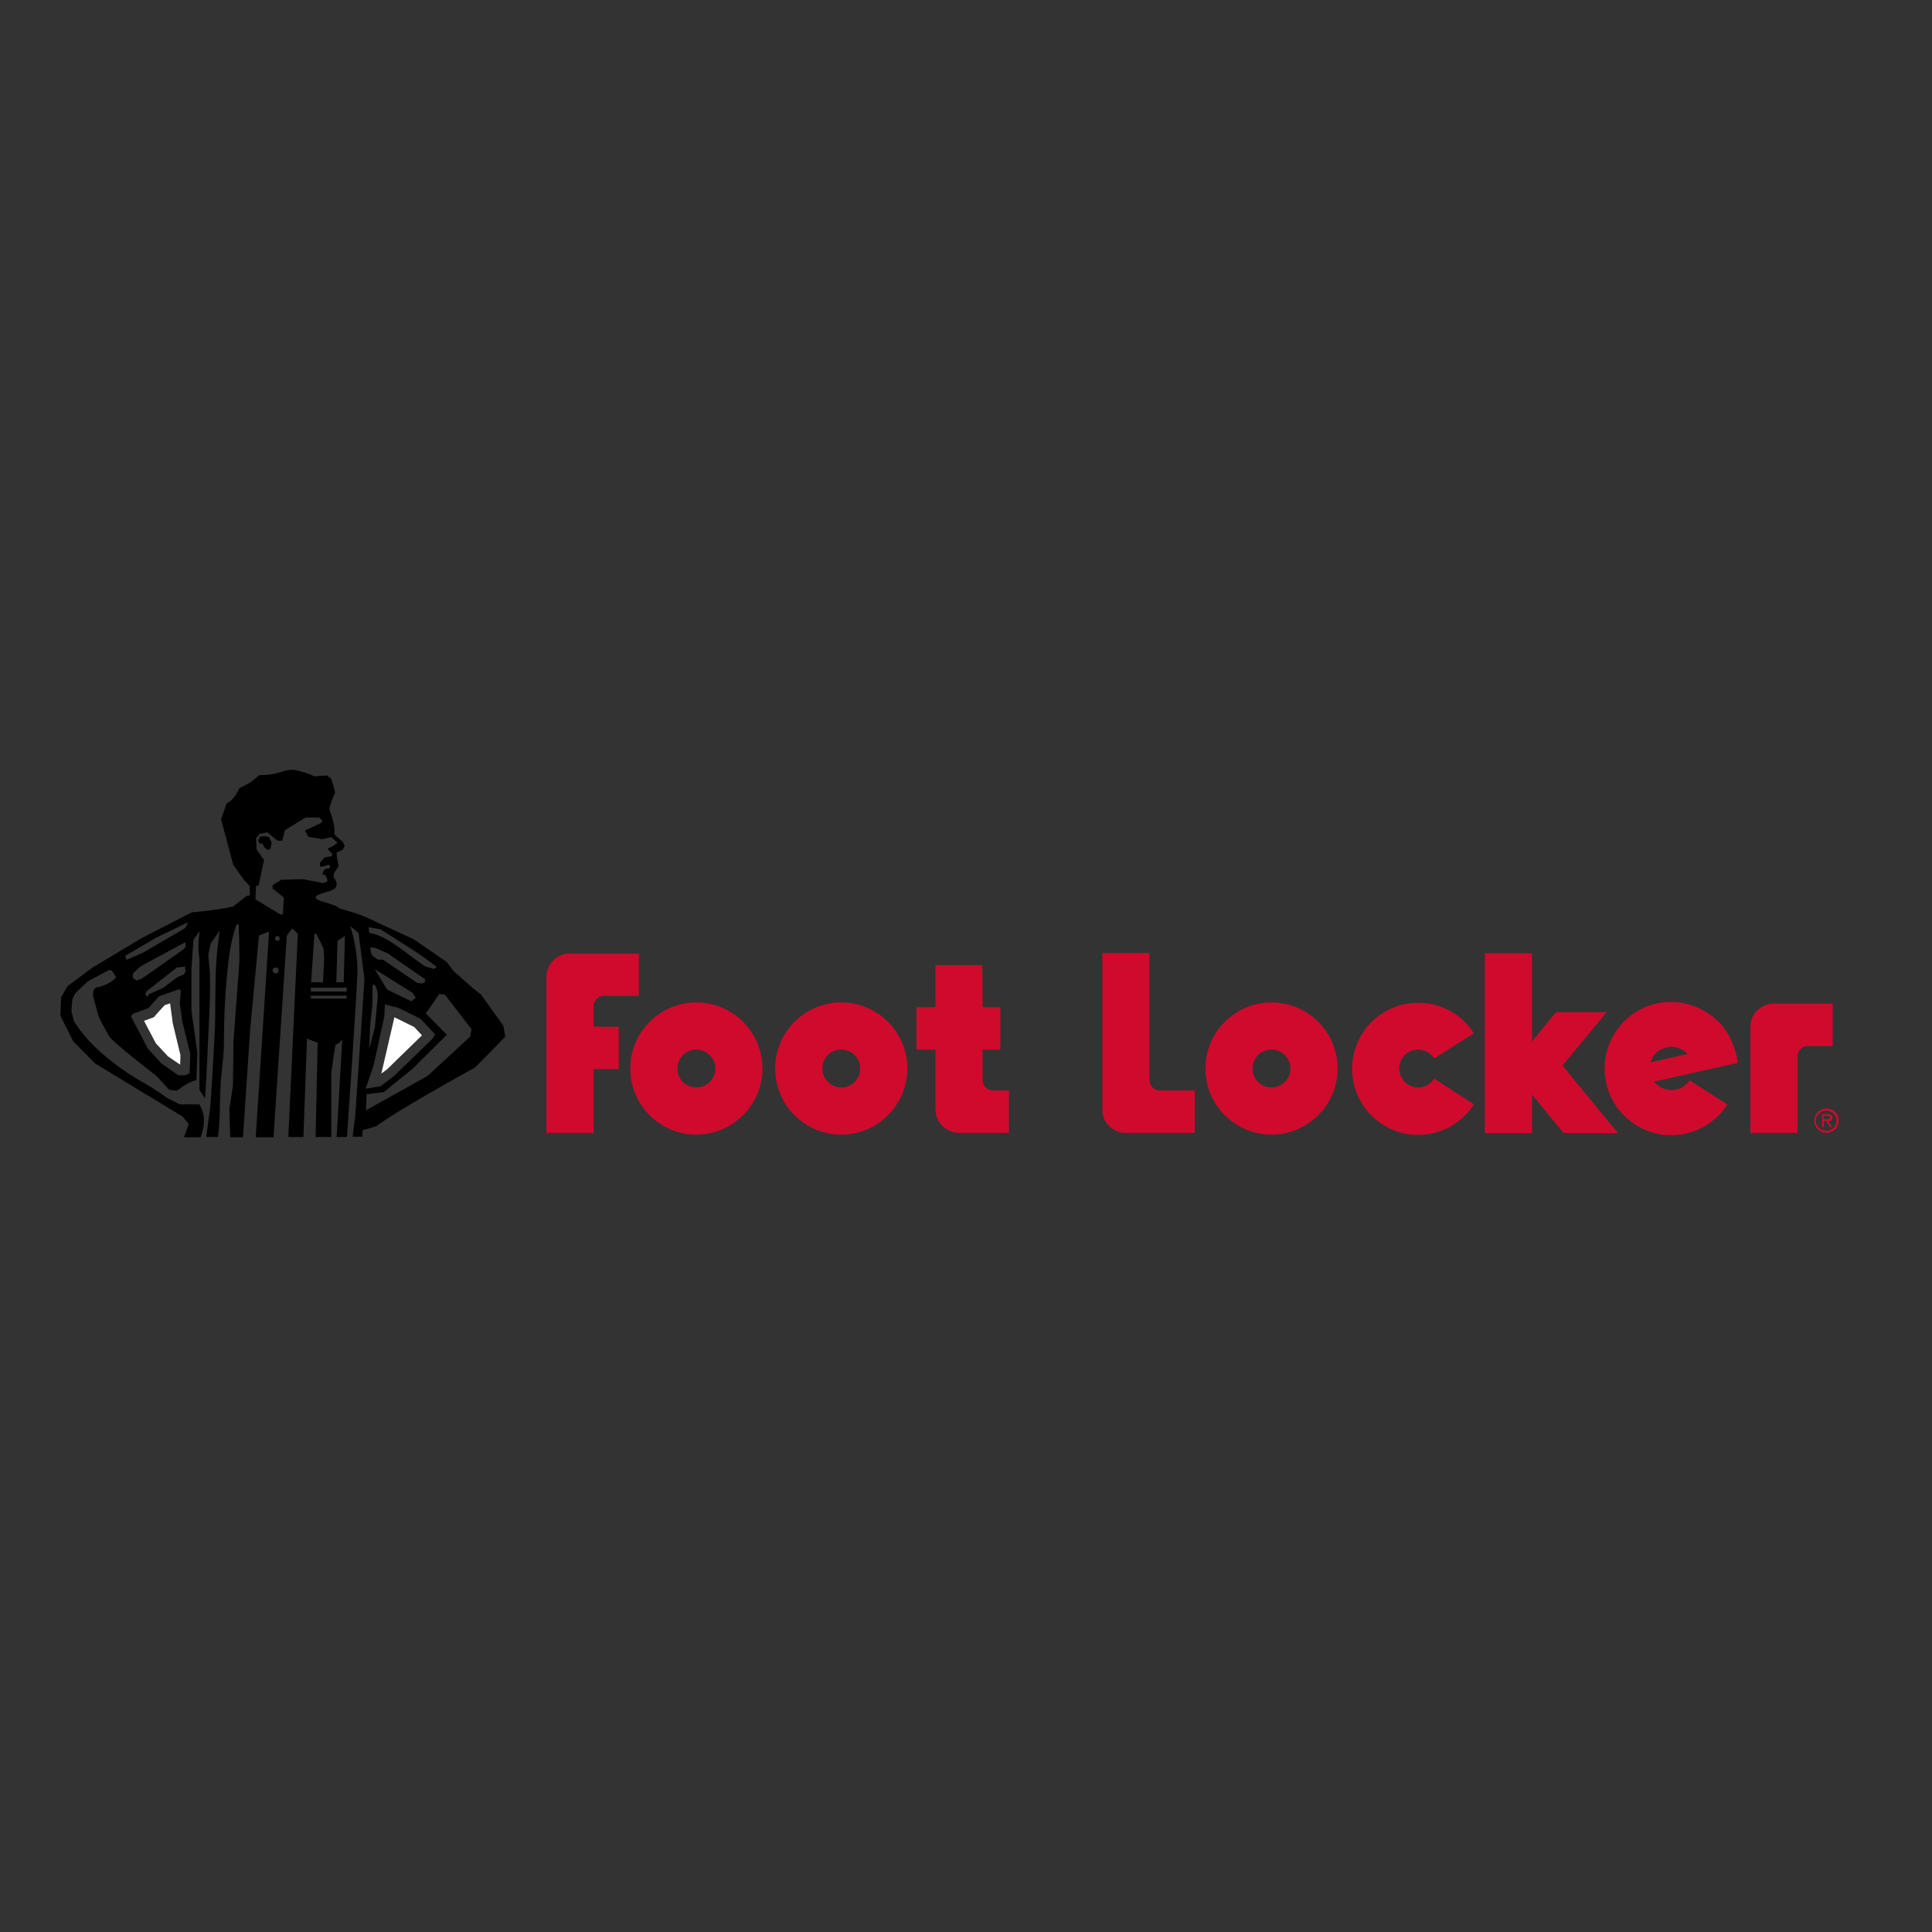 <svg xmlns="http://www.w3.org/2000/svg" xmlns:xlink="http://www.w3.org/1999/xlink" id="layer" x="0px" y="0px" viewBox="0 0 652 652" style="enable-background:new 0 0 652 652;" xml:space="preserve"><rect x="0" y="0" width="652" height="652" fill="#333333" stroke="none"/><style type="text/css">	.st0{fill:#FFFFFF;}	.st1{fill:#D00A2C;}</style><g>	<path class="st0" d="M55.6,339.2l1.8-0.6l0,0l0.9,6.7c0,0.1,2.6,10.8,2.6,10.8l-0.1,3.2l-4.1-2.8l-4.1-4.4l-4-7.6l3.3-1.2  C52,343.2,54.7,340.1,55.6,339.2 M130.7,360.8l-2,1.5l4.4-19l6.7,3.3l2.6,2.8L130.7,360.8z M133,343.1L133,343.1  C133,343.1,133,343.1,133,343.1L133,343.1C133,343.1,133,343.1,133,343.1 M113.7,260L113.7,260L113.7,260L113.7,260z M75.5,267.7  C75.5,267.7,75.5,267.7,75.5,267.7L75.5,267.7z"></path>	<path d="M169.9,346.2l-7.6-10.6c-3.3-2.4-9.2-7.9-9.2-7.9l-2.4-3.1l-11.2-7.7c0,0-9.7-4.4-14.3-6.6c-4.6-2.2-7.1-2.6-10.2-3.6  c-1.7-0.6,0.7-0.4-6-2.4c-4.6-1.4-1.9-2.4,1-3.2c2.9-0.8,3.5-1.4,3.6-2.6c0.1-1.2-1-2.4-1-2.4l0.1-1.4l1.6-2.4  c-0.7-2.4-0.7-4.6-0.7-4.6c1.9-0.8,2.1-1,2.1-1l0.6-1.2l-0.5-1.3l-2.9-2.5c0.2-4.1-1.5-7.4-1.7-8.5c-0.2-1.1,1.9-5.7,1.9-5.7  s-1.1-4.6-1.4-4.7l-1.3-1.1l-4.5,0.3c-0.9-0.8-5.2-2-6.9-2.2c-1.7-0.2-4.2,0.8-6.2,1.3c-2,0.5-5.3,0.5-5.3,0.5l-2.9,2.4l-3.8,2  c-2.1,4.5-4.3,5.1-4.3,5.1l-1.9,5.4l4.1,15.3l3.8,5.4l1.8,1.8v3.2l-1,0.1l-4.6,3.6c-5.4,1.3-14,2-14,2l-17.1,8.8l-16.5,9.9  l-8.3,6.2l-2.2,3.8l-0.2,6.2l4.3,8.6l7.4,7.5l29.5,17.9l2.1,2.5l-1.6,4.5h5.6c0.7-1.9,1.2-3.7,1.1-6.3c-0.1-2.6-1.5-4.8-1.5-4.8  h-6.6l-4.2-2.1c-8.2-6-9.5-5.2-18.8-12.4c-9.3-7.2-12.8-13.7-12.8-13.7l-0.8-3.3l0.3-3.9l1-2.1l4.2-4l7.1-3.8l1,0.1l1.5,2.3  c-2.5,2.9-6.9,3.5-6.9,3.5l-0.8,1l-0.1,1.8l2,7.3c0,0,2.1,4,3.5,6.4C38.3,352,52.7,363,52.7,363s3.9,4.2,4.2,4.6  c0.3,0.3,2.7,0.6,3.1,0.3c3.6-2.9,6.3-3.4,6.3-3.4l0.3-9.4l-2-14v-14.5l0.7-9.5l2.1-2.9c-0.9,6.2-0.1,9.1-0.1,9.1v44.5l1.9,2.9  c0.6-8.6,0.8-15.7,1.1-21.3c0.9-17,0.5-21.7,0.5-21.7l-0.5-5.5l0.8-3.8l3-4.3c-0.5,4.4-0.8,5.8-1.2,12c-0.3,6.2-0.2,17.6-0.4,22  c-0.2,4.4-1.3,23.8-1.6,25.9c-0.3,2-1.3,9.7-1.3,9.7h4c0.8-7.2,0.5-10.8,0.8-16.6c0.3-5.8,0.8-7.8,1.1-12.3  c0.2-4.6-0.2-14.6,1.6-30.4c0.7-5.9,1.8-9.7,2.4-11.5c0.4-1.5,1.2-1.2,1.1-0.1c-0.1,1.5,0.1,3.2,0.1,3.2l0.1,8.4l-2,26.9l-0.2,15.2  l-1.2,7.9l0.3,9.4H82l2.4-36.1l3-32l3.4-1.3l-4.5,69.4h6l4.5-68.1l1.8-2.4l1.9,1.8l-3.2,68.6h5.1l1.2-33.2l3.6,1.4l-0.7,31.8h5.3  v-21.8l1.4-9.4c1.1,0,2.3-1.7,2.3-1.7l-1.9,32.9h3.5c0,0,3.2-46.5,3.5-54.9c0.3-8.3-2.4-16.3-2.4-16.3l2.8,2.4l2,15.6l-3.1,45.8  l-0.9,7.3h3.2l0.2-2.2l4.6-1.3c0,0,4.1-3.7,33.4-19.9l10.1-10.3L169.9,346.2z M42.2,322.6l10.4-6.1l10.9-5.3l-1,2l-14.2,8.3  l-5.6,2.4L42.2,322.6z M49.5,334.5l10.2-8l2.7-0.3l0.3,1.5l-0.6,1.1l-2.3,1l-4.9,3.7l-4.6,2l-0.5,0.9l-0.8-0.8L49.5,334.5z   M47.8,330.3l-1.7,0.6l-1.3-0.9l0.1-1.5l2.4-2.3l15.2-8.2l0.2,1.4l-0.8,1L47.8,330.3z M64,362.2l-1.5,0.7h-2.3l-5.7-4l-4.6-5  l-5.7-10.9l0.7-0.9l5.2-1.9l3.6-4l6.9-2.4l0.4,0.6l-0.3,4.3l0.8,5.9l2.7,11L64,362.2z M113.9,317.5l2.5-1.6l-0.4,15.6h-2.5  L113.9,317.5z M106.7,315l2.5,5.1l0.2,3.4l-0.4,8h-4l1.1-16.3L106.7,315z M93,328.5c-0.5,0-1-0.4-1-1c0-0.5,0.4-1,1-1  c0.5,0,1,0.4,1,1C94,328.1,93.6,328.5,93,328.5 M93.6,317.5c-0.5,0-0.8-0.4-0.8-0.8c0-0.5,0.4-0.8,0.8-0.8c0.5,0,0.8,0.4,0.8,0.8  C94.5,317.2,94.1,317.5,93.6,317.5 M102.3,296.7l-7.4,0.2l-2.9,1.8v1.2l3.8,3c0,0-0.3,4.2-0.3,5.3c0,1.1-1.9-0.2-1.9-0.2l-7.4-4.5  l0.2-4.5l0.9-0.2l1.8-8.6l-2.5-3.5l-0.2-3.8l1.2-1.5l2.6-0.5l3.4,2.8h1.7l0.8-3.5l7-4.3h4.7c0,0,0.9,1,1,1.2  c0.1,0.2-0.6,0.7-0.6,0.7l-5.3,2.5l1.2,2.1l4.7,0.8l3-0.7l2.1,1.9l-1.8,1.3l-1.6,0.7l1.6,1.7v0.8l-2.6,0.5l-1.5,1.7  c0,0-0.1,1.1,0.1,1.3c0.2,0.2,1.5-0.1,2.1-0.4c0.7-0.3,1.3,0.1,1.2,0.6c-0.1,0.5-1.1,0.6-1.6,0.7c-0.5,0.1-1,1.5-0.9,1.8  c0.1,0.3,0.7,0,0.7,0s0.7,1.2,0.9,1.9c0.2,0.7-1.5,1-1.5,1L102.3,296.7z M117,337h-12.1v-1H117V337z M117,334.6h-12.1v-1.3H117  V334.6z M128.4,313.6l13.3,8.5l5.7,4.2l-0.9,0.7l-3.1-0.9c0,0-4.1-2.9-5.9-4.3c-1.8-1.4-5.8-4.1-6.7-4.6c-0.8-0.4-3.1-1.9-6.2-2.4  l-0.2-1.9L128.4,313.6z M125.7,333.1c0,0,0-1.6,1-0.4c0.6,0.7,0.8,3.5,0.8,3.5l-1,10.5l-1.9,7.4l0.3-7.8l0.8-7.5L125.7,333.1z   M126.5,327.1l12.8,8l1,1.7l-1.5,1.1l-8.2-4L126.5,327.1z M129.3,323.9l-1.9-0.1l-2-1.5l-0.5-2.5h1.5l4.4,1.9l12.7,8.8l-0.2,1.1  l-0.9,0.3l-1.6-0.2L129.3,323.9z M126.1,359.5l3.6-16.5l0.2-4l4.5,1.1l7.5,3.7l4.9,5.2l-0.7,1.4l-13.2,12.8l-4.5,3.4l-5,0.8  L126.1,359.5z M158.7,349.8l-14.4,13.3l-20.8,11.6l0.2-5.4l5.9-0.8l9.6-7.8l11.6-11.5l-7.1-7.2l4.5-6.5l1.9,0.1l9,11.7L158.7,349.8  z M90.8,282.5l0.9,2l-0.5,2.1l-1,0.2l-1.1-1l-0.5-1.2l-1,0.1l-0.5-1l0.7-1.4l1.6-0.1L90.8,282.5z"></path>	<path class="st1" d="M335.1,368c-2,0-3.5-1.6-3.5-3.5v-10.3h6v-14.3h-6l-0.1-14.2h-15.8l0,14.2h-6.4v14.3h6.4v20.2  c0,4.4,3.6,7.9,7.9,7.9h16.9V368H335.1z"></path>	<path class="st1" d="M387.9,364.5v-42.9H372v52.8c0,4.4,3.5,7.9,7.9,7.9h23.3V368h-11.8C389.5,368,387.9,366.5,387.9,364.5"></path>	<path class="st1" d="M598.6,338.7c-4.4,0-7.9,3.5-7.9,7.9v35.7h15.9v-25.8c0-2,1.6-3.5,3.5-3.5h8.4v-14.3H598.6z"></path>	<path class="st1" d="M203.8,336.1h11.8v-14.3h-23.3c-4.4,0-7.9,3.6-7.9,7.9v52.6h15.9v-21.5h8.5v-14.3h-8.5v-6.9  C200.3,337.7,201.9,336.1,203.8,336.1"></path>	<path class="st1" d="M212.7,360.6c0-12.3,10-22.3,22.3-22.3s22.3,10,22.3,22.3c0,12.3-10,22.3-22.3,22.3S212.7,372.9,212.7,360.6   M235,367c3.6,0,6.4-2.9,6.4-6.4c0-3.6-2.9-6.4-6.4-6.4c-3.6,0-6.4,2.9-6.4,6.4C228.5,364.1,231.4,367,235,367"></path>	<path class="st1" d="M261.6,360.6c0-12.3,10-22.3,22.3-22.3s22.3,10,22.3,22.3c0,12.3-10,22.3-22.3,22.3S261.6,372.9,261.6,360.6   M283.9,367c3.6,0,6.4-2.9,6.4-6.4c0-3.6-2.9-6.4-6.4-6.4c-3.6,0-6.4,2.9-6.4,6.4C277.5,364.1,280.4,367,283.9,367"></path>	<path class="st1" d="M406.8,360.6c0-12.3,10-22.3,22.3-22.3s22.3,10,22.3,22.3c0,12.3-10,22.3-22.3,22.3S406.8,372.9,406.8,360.6   M429.1,367c3.6,0,6.4-2.9,6.4-6.4c0-3.6-2.9-6.4-6.4-6.4c-3.6,0-6.4,2.9-6.4,6.4C422.6,364.1,425.5,367,429.1,367"></path>	<path class="st1" d="M484,364c-1.2,1.8-3.1,3-5.4,3c-3.6,0-6.4-2.9-6.4-6.4c0-3.6,2.9-6.4,6.4-6.4c2.3,0,4.3,1.2,5.4,3l13.4-8.5  c-4-6.2-10.9-10.3-18.8-10.3c-12.3,0-22.3,10-22.3,22.3c0,12.3,10,22.3,22.3,22.3c7.9,0,14.8-4.1,18.8-10.3L484,364z"></path>	<path class="st1" d="M612.3,378.2c0-2.3,1.8-4.1,4.1-4.1c2.3,0,4.1,1.8,4.1,4.1c0,2.3-1.8,4.1-4.1,4.1  C614.1,382.3,612.3,380.5,612.3,378.2 M619.8,378.2c0-1.9-1.6-3.4-3.5-3.4c-1.9,0-3.5,1.5-3.5,3.4c0,1.9,1.6,3.4,3.5,3.4  C618.2,381.7,619.8,380.2,619.8,378.2 M618.3,380.4h-0.7l-1.3-2.1h-0.8v2.1h-0.6V376h1.9c0.8,0,1.6,0.2,1.6,1.2  c0,0.9-0.6,1.2-1.4,1.2L618.3,380.4z M616.2,377.7c0.5,0,1.5,0.1,1.5-0.6c0-0.5-0.6-0.5-1.1-0.5h-1.2v1.1H616.2z"></path>	<polygon class="st1" points="546,382.4 527.3,359.6 542.2,341.6 525.1,341.6 517,351.5 517,321.7 501.1,321.7 501.1,382.4   517,382.4 517,369.4 518.1,370.7 527.7,382.4  "></polygon>	<path class="st1" d="M568.5,366.4L568.5,366.4c-1.9,1.5-4.5,1.9-7,1c-1.4-0.5-2.5-1.4-3.3-2.4l28.2-6.3c-0.1-2.6-1.6-7.7-4.6-11.8  c-3.1-4.1-9.1-8.2-16.3-8.7c-8.6-0.6-15.6,3.5-19.7,9.2c-3.1,4.4-4.3,8.8-4.3,13.2c0,12.4,10.1,22.5,22.5,22.5  c5.1,0,9.8-1.7,13.6-4.6c0,0,0,0,0,0c2.1-1.6,3.9-3.5,5.3-5.8l-12.7-8.1C569.8,365.2,569.2,365.8,568.5,366.4 M557,358.5  c0.7-2.1,1.9-3.9,5-4.9c3.1-1,6.2,0.6,7.5,2.1L557,358.5z"></path></g></svg>